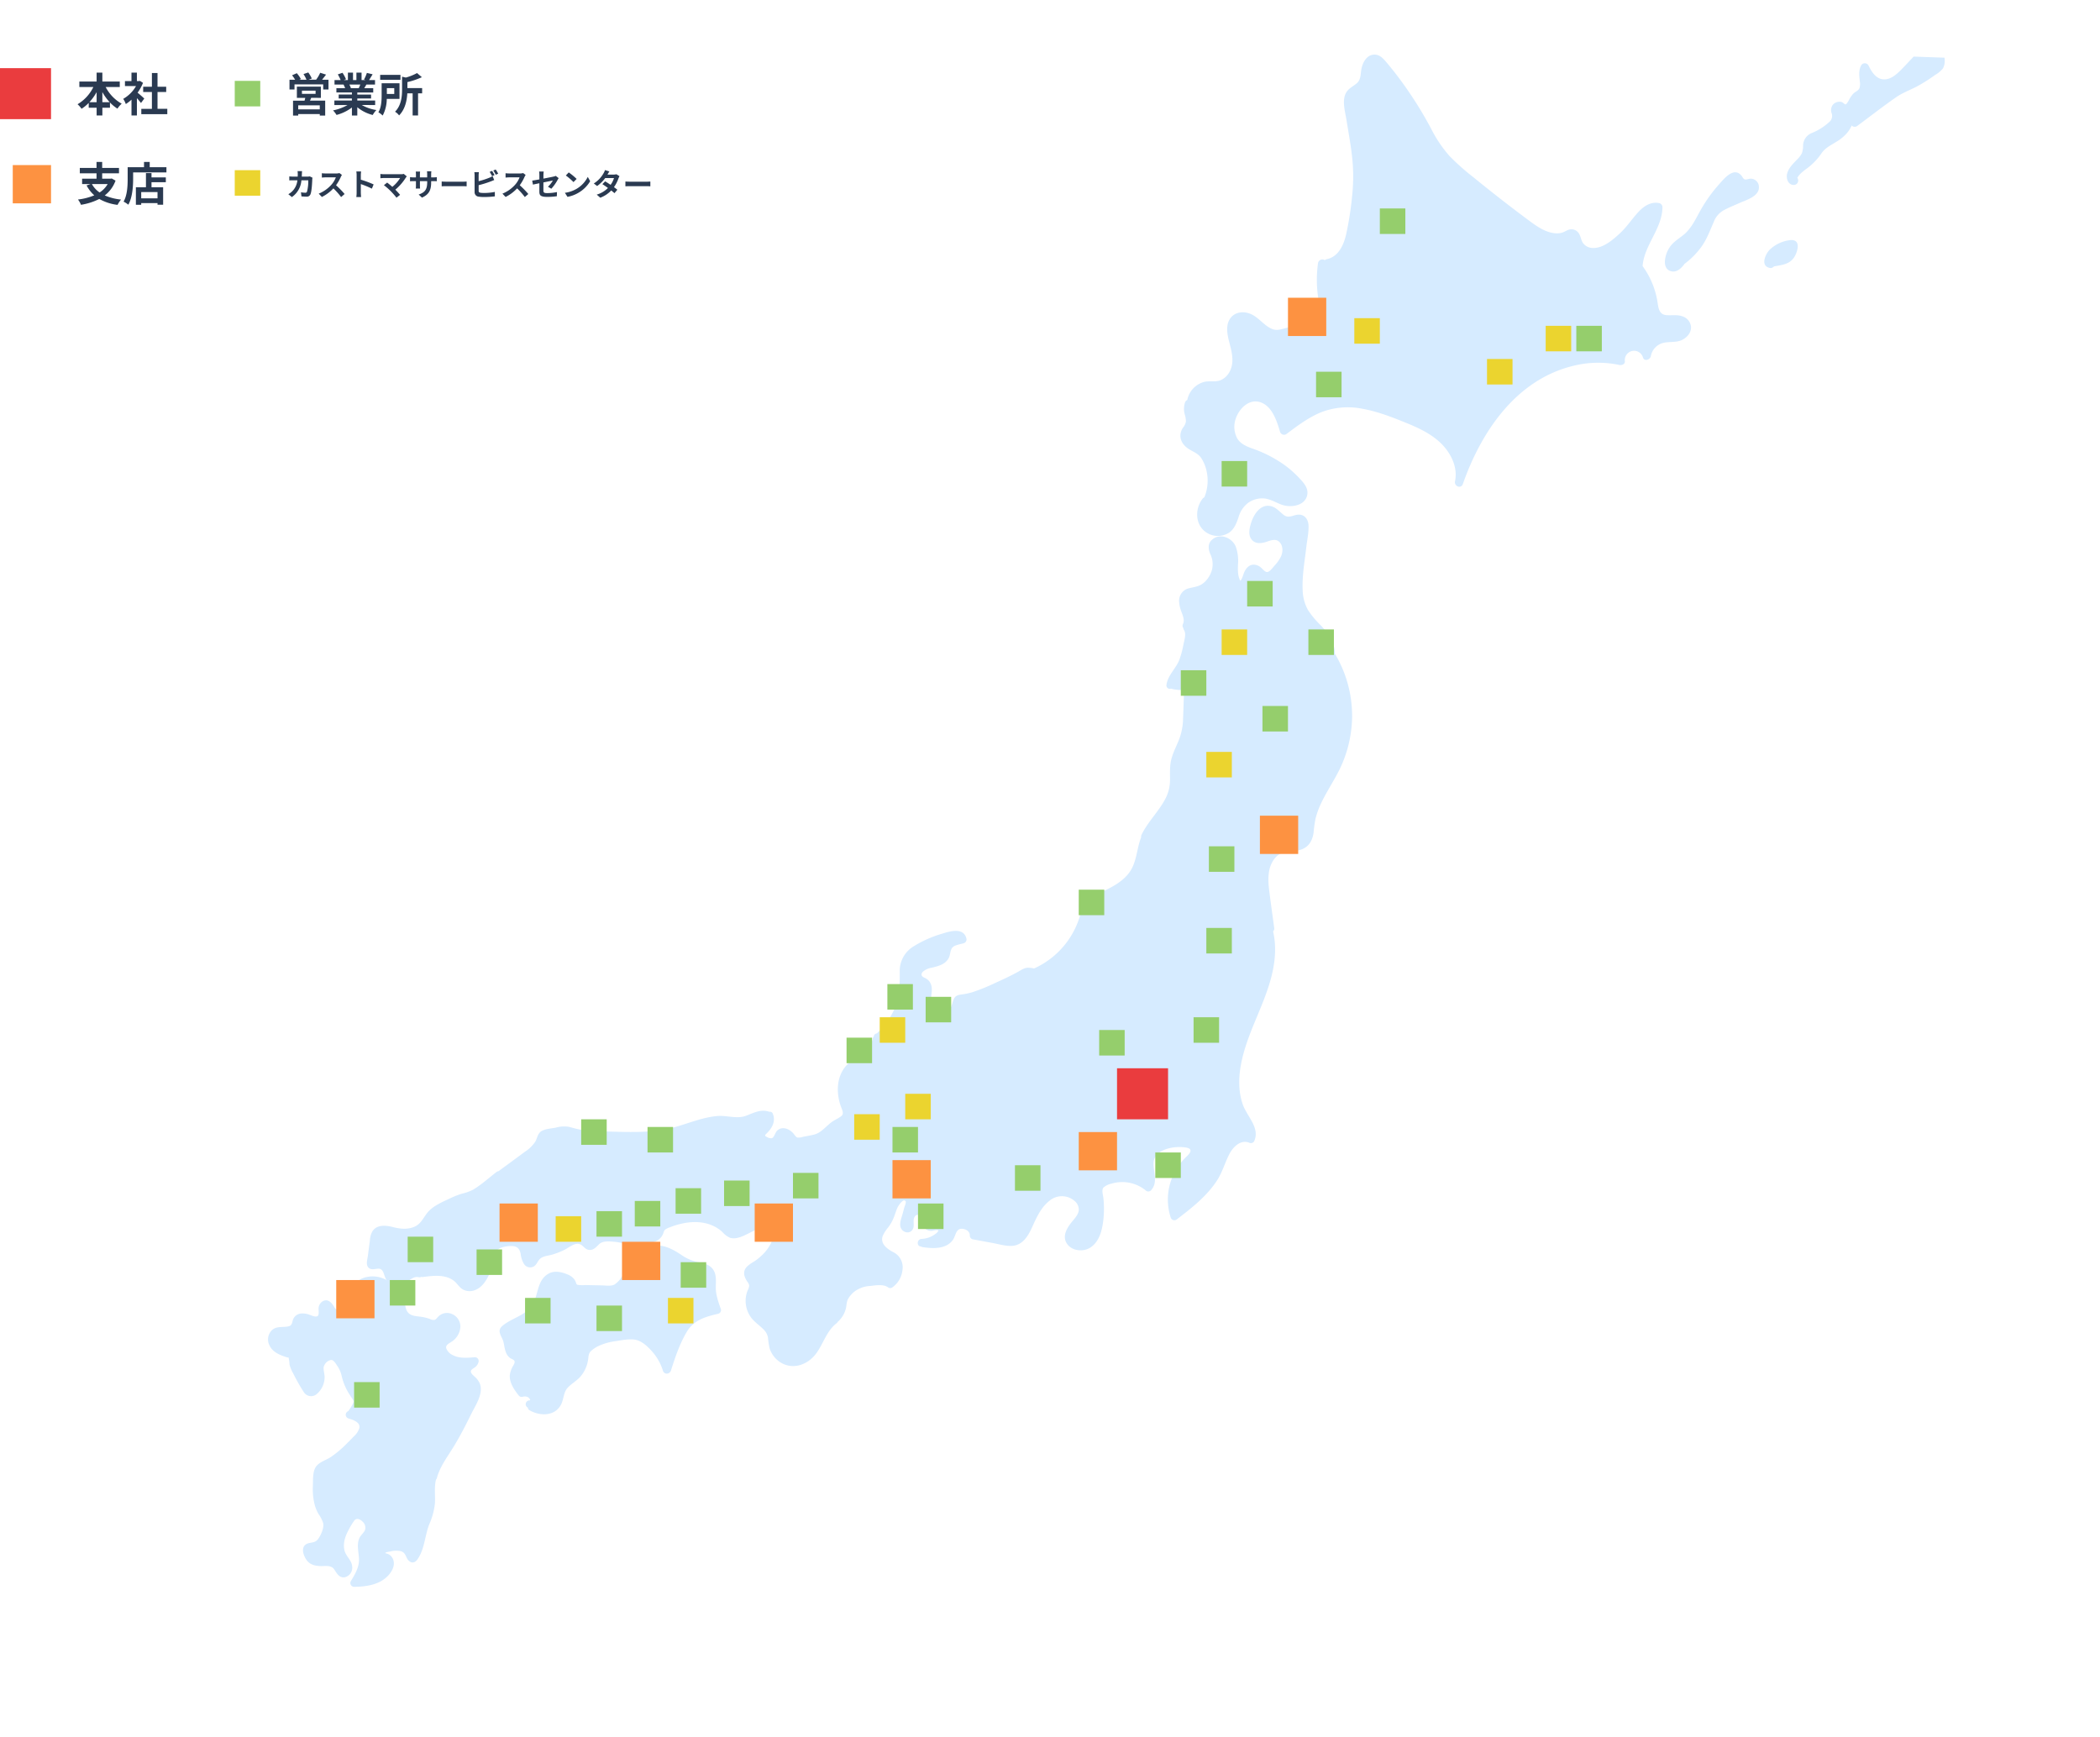 <svg xmlns="http://www.w3.org/2000/svg" width="823.015" height="680.68"><defs><clipPath id="a"><path data-name="長方形 33696" fill="#d6ebff" d="M0 0h708.613v656.349H0z"/></clipPath></defs><g data-name="グループ 381727"><g data-name="グループ 381726" transform="rotate(2 57.44 3279.97)" clip-path="url(#a)" fill="#d6ebff"><path data-name="パス 402461" d="M648.038.544c-.168-2.349-1.065-4.628-3.567-5.25-2.351-.583-4.555.599-6.203 2.2-2.187 2.124-4.147 4.544-6.198 6.805-2.027 2.24-4.593 5.248-7.946 5.018-2.829-.2-4.637-2.938-5.808-5.216a1.653 1.653 0 00-2.991.286c-.868 1.923-.483 3.984-.227 5.993a5.736 5.736 0 01-.017 2.707c-.401 1.021-1.648 1.492-2.366 2.27a11.033 11.033 0 00-1.577 2.494 10.145 10.145 0 01-.609 1.106 2.254 2.254 0 01-.5.616c-.37.204-.226.07-.286.057-.429-.089-.911-.698-1.407-.836a3.099 3.099 0 00-1.224-.07 3.308 3.308 0 00-2.384 1.465 3.54 3.54 0 00-.268 2.975 3.115 3.115 0 01-.8 3.655 22.407 22.407 0 01-6.457 4.42 5.456 5.456 0 00-3.435 4.975 8.912 8.912 0 01-.36 3.188 9.24 9.24 0 01-1.634 2.332c-1.488 1.7-3.218 3.365-3.816 5.62-.51 1.945.372 4.664 2.761 4.566a1.736 1.736 0 001.238-2.83c.905-1.77 2.61-2.993 4.149-4.233a24.44 24.44 0 005.113-5.912c1.571-2.345 4.256-3.526 6.47-5.164a16.552 16.552 0 003.086-2.909 10.596 10.596 0 001.099-1.62c.145-.276.272-.562.412-.837.323-.634.271-.335-.048-.955a1.65 1.65 0 002.544.419c4.919-3.915 9.755-7.978 14.792-11.737 2.465-1.839 5.305-2.969 7.959-4.475a62.603 62.603 0 006.976-4.768 10.905 10.905 0 002.986-2.66 6.266 6.266 0 00.54-3.7"/><path data-name="パス 402462" d="M590.303 73.53a13.945 13.945 0 00-8.188 4.094c-1.628 1.778-3.526 6.43.228 7.11a1.7 1.7 0 001.683-.65c3.111-.659 6.198-1.007 7.901-4.056 1.225-2.191 2.344-6.798-1.624-6.496"/><path data-name="パス 402463" d="M573.77 50.043c-.72-.008-1.565.48-2.236.39-.766-.104-1.036-.981-1.547-1.528-3.148-3.372-6.738 1.57-8.599 3.8a57.49 57.49 0 00-6.962 10.523c-1.764 3.433-3.282 7.154-6.265 9.758-1.692 1.478-3.562 2.647-4.89 4.498a11.14 11.14 0 00-2.019 5.73c-.116 1.882.511 3.749 2.563 4.18 2.121.442 3.654-1.071 4.828-2.602a1.653 1.653 0 00.232-.408 31.143 31.143 0 006.385-6.869c2.133-3.159 3.21-6.602 4.598-10.098a8.685 8.685 0 013.579-4.543c1.968-1.2 4.15-2.116 6.211-3.137 2.748-1.36 8.14-3.022 7.333-7.064a3.239 3.239 0 00-3.208-2.634"/><path data-name="パス 402464" d="M548.871 104.911c-2.094-.701-4.188-.153-6.328-.264-2.987-.154-3.215-2.838-3.688-5.23a32.443 32.443 0 00-6.284-13.645c.286-8.164 7.116-14.863 6.975-23.25a1.68 1.68 0 00-1.57-1.688c-3.31-.44-5.977 1.635-8.001 4.033-2.347 2.78-4.207 5.866-6.814 8.443-2.667 2.635-6.427 6.128-10.44 6.035a4.75 4.75 0 01-3.948-1.98c-.785-1.254-.911-2.816-1.944-3.941a3.42 3.42 0 00-3.606-.92c-.827.25-1.511.804-2.31 1.124a7.097 7.097 0 01-3.06.475c-3.963-.198-7.57-2.665-10.732-4.85q-11.23-7.753-22.09-16.011a90.848 90.848 0 01-9.635-7.99 51.203 51.203 0 01-7.668-10.638 152.659 152.659 0 00-14.495-20.819q-1.902-2.28-3.902-4.482c-1.198-1.309-2.542-2.69-4.439-2.724-3.327-.06-4.924 3.528-5.222 6.318-.194 1.785-.059 3.69-1.438 5.04-1.152 1.128-2.618 1.846-3.63 3.13-2.429 3.094-.727 7.883-.05 11.336.955 4.88 2.042 9.736 2.758 14.66a70.464 70.464 0 01.513 15.366 122.81 122.81 0 01-1.865 15.232c-.815 4.051-2.695 8.586-7.111 9.673a1.585 1.585 0 00-.802.462 1.734 1.734 0 00-2.645 1.251 46.923 46.923 0 00.386 12.665c.633 3.765 2.87 8.465 1.205 12.207-.584 1.32-1.823 2.718-3.366 2.758-1.748.053-3.299-1.392-4.906-1.91a8.19 8.19 0 00-4.727.055c-1.803.487-3.547 1.319-5.426.71-3.334-1.092-5.5-4.362-8.796-5.648-2.976-1.161-6.562-.62-8.215 2.37-1.495 2.696-.685 6.088.135 8.859 1.106 3.731 2.416 7.786.619 11.548a7.297 7.297 0 01-3.457 3.558c-2.048.91-4.4.279-6.522.928a9.168 9.168 0 00-6.266 7.282 1.6 1.6 0 00-.832.925 8.017 8.017 0 00.096 4.923 9.767 9.767 0 01.5 2.586 5.098 5.098 0 01-1.087 2.485c-1.991 3.35-.46 6.571 2.778 8.377 1.785.996 3.645 1.593 4.867 3.342a15.646 15.646 0 012.304 5.314 17.234 17.234 0 01-.615 9.955 1.64 1.64 0 00-.675.561c-2.475 3.426-2.69 8.555.26 11.791a8.169 8.169 0 0010.767 1.013c1.853-1.482 2.623-3.764 3.29-5.951a10.716 10.716 0 013.537-5.819 9.556 9.556 0 016.007-2c2.633.067 4.947 1.539 7.411 2.282 3.6 1.08 9.419-.003 9.718-4.7.147-2.266-1.394-3.987-2.868-5.502a43.37 43.37 0 00-5.877-5.031 49.747 49.747 0 00-13.594-6.478c-2.254-.746-4.631-1.655-5.935-3.78a9.618 9.618 0 01-.986-7.037c1.006-4.25 4.976-8.864 9.77-7.32 4.54 1.464 6.523 7.05 7.893 11.136a1.654 1.654 0 002.695.814c4.069-3.295 8.194-6.62 12.976-8.83a29.003 29.003 0 0116.497-1.983c5.791.838 11.405 2.8 16.884 4.803 4.946 1.805 10.007 3.91 13.989 7.457 4.084 3.644 7.194 9.197 6.21 14.821-.35 2.004 2.465 3.045 3.107.978 6.469-20.754 19.403-41.511 41.493-47.748a40.095 40.095 0 0118.172-1.017c.894.17 2.229-.322 2.117-1.497a3.634 3.634 0 017.046-1.715c.656 1.677 2.867.672 3.06-.718a6.53 6.53 0 014.384-5.225c2.458-.797 5.178-.266 7.544-1.467 1.94-.99 3.582-2.982 3.393-5.263a4.771 4.771 0 00-3.477-4.006"/><path data-name="パス 402465" d="M417.35 241.948c-.084-4.351-2.888-8.022-5.947-11.087a34.84 34.84 0 01-5.186-5.8 16.91 16.91 0 01-2.356-7.619c-.47-5.65.393-11.442.841-17.072.219-2.765.79-5.737.558-8.506-.177-2.137-1.479-4.064-3.813-4.045-2.211.019-3.874 1.808-5.959.38-1.576-1.08-2.823-2.624-4.722-3.191-4.351-1.3-7.023 3.081-8.009 6.636-.554 2-1.083 4.535.239 6.346 1.244 1.708 3.3 1.741 5.167 1.206 1.763-.506 4.067-1.931 5.75-.551 1.7 1.4 1.763 3.874 1.005 5.766a14.18 14.18 0 01-2.382 3.674c-.615.735-1.885 2.73-2.959 2.653-.851-.058-1.779-1.244-2.424-1.715a4.493 4.493 0 00-2.817-.993c-1.824.071-2.946 1.515-3.6 3.062-.364.864-.648 2.591-1.412 3.458-1.131-1.818-1.131-4.164-1.147-6.269a17.132 17.132 0 00-1.093-7.029c-1.592-3.507-6.478-5.357-9.508-2.324-1.566 1.566-1.264 3.661-.409 5.505a9.108 9.108 0 01.919 6.014 10.206 10.206 0 01-2.933 5.254c-1.773 1.682-3.652 1.828-5.882 2.469a5.018 5.018 0 00-3.613 5.631 12.286 12.286 0 00.935 3.5c.583 1.454 1.55 3.352.848 4.915a1.534 1.534 0 00.2 1.615 1.394 1.394 0 00.264.722c1.064 1.531.255 4.093-.016 5.8a36.028 36.028 0 01-1.344 5.856c-1.2 3.581-4.4 6.327-4.744 10.162a1.33 1.33 0 001.824 1.357 16.855 16.855 0 003.52.4c1.525.164 1.628.783 1.631 2.188.006 3.1.022 6.208-.006 9.308a23.54 23.54 0 01-1.244 7.813c-.88 2.5-2.047 4.905-2.691 7.48-.715 2.859-.429 5.637-.335 8.541a15.961 15.961 0 01-1.7 7.765c-2.472 5.009-6.488 9.073-8.731 14.217a1.566 1.566 0 00-.1.947l-.01.02c-1.64 4.619-1.321 9.824-4.187 13.981-2.517 3.658-6.62 5.976-10.5 7.929-2.076 1.041-4.274 1.885-5.737 3.777a16.3 16.3 0 00-2.459 5.924 32.754 32.754 0 01-17.253 21.195 10.991 10.991 0 00-2.536-.207c-1.48.155-2.678 1.125-3.919 1.863-2.675 1.592-5.453 3.007-8.248 4.384a76.416 76.416 0 01-9 4.048 25.358 25.358 0 01-4.132 1.054c-1.209.2-2.388.409-3.013 1.6-.606 1.154-.671 2.553-1.257 3.745a10.037 10.037 0 00-.6 1.086c-.045.135-.209.264-.255.335a16.037 16.037 0 01-2.175-1.264c-1.212-.651-2.514-1.225-3.661-1.985-1.45-.96-1.073-2.456-.97-3.964.18-2.588-.6-4.628-3.1-5.608-1.163-.458-1.518-1.3-.6-2.318a6.621 6.621 0 013.2-1.618c2.6-.735 5.492-1.457 6.73-4.142.554-1.2.426-2.9 1.18-3.98.806-1.154 3.181-1.505 4.435-1.953a1.518 1.518 0 001.035-1.824c-1.2-4.47-6.491-2.733-9.514-1.647a45.086 45.086 0 00-11.361 5.566 11.212 11.212 0 00-4.78 10.239c.174 4.59.313 9.008-1.193 13.43a30.952 30.952 0 01-6.939 10.746 1.36 1.36 0 00-1.151 1.031l-.087.3a1.363 1.363 0 00-.3.96 11.1 11.1 0 01-3.81 5.792c-2.073 1.589-4.435 2.83-6.134 4.857-3.813 4.547-3.7 10.935-1.6 16.208.448 1.128 1.421 2.688.335 3.671-1.057.954-2.54 1.6-3.681 2.478-2.2 1.7-3.971 4.361-6.707 5.167-1.45.432-2.955.715-4.428 1.057a5.171 5.171 0 01-2.137.354c-.683-.19-1.2-1.093-1.666-1.589-1.631-1.721-4.474-2.791-6.382-.819-.719.745-1.022 2.737-2 3.03a3.212 3.212 0 01-1.93-.432c-.938-.416-.848-.645-.164-1.348 2.095-2.156 3.484-4.851 2.2-7.8a1.162 1.162 0 00-1.392-.741c-3.259-1.073-6.017.583-9.063 1.863-3.539 1.489-7.529.048-11.258.5-7.545.922-14.278 4.928-21.739 6.288-7.954 1.451-16.221 1.193-24.276 1.328a52.678 52.678 0 01-5.8-.129 61.24 61.24 0 01-6.108-1.218 11.974 11.974 0 00-5.189.487c-1.734.409-3.851.567-5.408 1.473-1.653.961-1.637 2.788-2.44 4.316a13.83 13.83 0 01-3.861 4.035c-3.361 2.7-6.759 5.357-10.143 8.025a1.532 1.532 0 00-.764.345c-2.914 2.4-5.76 5.2-8.937 7.242a18.07 18.07 0 01-4.206 1.686 33.37 33.37 0 00-4.68 2.021c-2.74 1.415-6.121 2.975-8.19 5.324-1.947 2.208-2.582 4.986-5.44 6.317-2.669 1.244-5.624 1.005-8.412.393-2.666-.587-6.085-.848-7.825 1.769a7.957 7.957 0 00-.964 3.781q-.3 3.051-.59 6.108c-.132 1.344-.725 3.323.31 4.451 1.105 1.2 2.691.454 4.025.384 1.908-.1 2.156 2.234 2.872 3.6a4.732 4.732 0 003.426 2.662 6.738 6.738 0 004.358-1.08c1.512-.877 3.246-2.8 5.157-2.4a1.451 1.451 0 001.06-.158 1.544 1.544 0 00.683.032c3.919-.651 8.505-1.411 12.022.977 1.373.934 2.2 2.478 3.661 3.3a5.566 5.566 0 004.648.225c3.317-1.247 5.028-4.867 6.14-7.99a24.851 24.851 0 001.151-4.876c.293-2.092.632-3.523 2.814-4.274a11.936 11.936 0 014.139-.709c2.017.061 2.894 1.041 3.358 2.933a9.563 9.563 0 001.473 3.974 2.88 2.88 0 003.858.777c1.135-.731 1.389-2.114 2.285-3.03 1.128-1.154 3.152-1.334 4.625-1.808a28.47 28.47 0 004.893-2.1c1.573-.854 3.548-2.74 5.482-2.5 1.718.213 2.4 2.263 4.348 2.23 1.676-.026 2.617-1.367 3.684-2.433 1.363-1.363 3.81-1.2 5.618-1.128a19.6 19.6 0 016.939 1.592 1.565 1.565 0 001.686-.274 1.44 1.44 0 001.06-.145c2.362-1.267 5.263-.8 7.539-2.366a5.224 5.224 0 002.044-2.649c.222-.635.261-1.212.8-1.663a7.037 7.037 0 011.766-.922c5.321-2.3 11.642-3.468 17.14-1.047a13.356 13.356 0 013.429 2.15 8.625 8.625 0 003.068 2.169c2.52.735 5.324-.918 7.471-2.069 2.35-1.254 4.677-2.756 7.323-3.3a4.271 4.271 0 011.837-.177c.722.264.674 1.025.693 1.718a11.6 11.6 0 01-.516 3.729 16.391 16.391 0 01-4.039 6.543 21 21 0 01-2.994 2.562 13.933 13.933 0 00-2.756 2.144c-1.686 1.956-.919 3.99.413 5.843a3.118 3.118 0 01.78 1.55 4.858 4.858 0 01-.525 1.811 10.881 10.881 0 00-.677 3.623 11.138 11.138 0 002.272 6.865c1.45 1.879 3.516 3.043 5.2 4.677a5.859 5.859 0 011.8 3.142 30.776 30.776 0 00.758 4.055 10.14 10.14 0 004.341 5.35c5.031 2.991 10.788.677 13.914-3.8 2.756-3.945 3.819-9.076 7.661-12.222a1.4 1.4 0 00.432-.574 10.244 10.244 0 003-5.35c.258-1.3.148-2.624.764-3.826a10.622 10.622 0 012.1-2.685 11.245 11.245 0 016.414-2.641c2.147-.31 5.141-.967 7.017.354a1.434 1.434 0 001.5 0 9.559 9.559 0 003.852-7.126 6.591 6.591 0 00-3.6-6.659c-2.433-1.141-5.627-3.107-4.609-6.314a13.623 13.623 0 012.021-3.417 16.875 16.875 0 002.092-4.042c.467-1.318.777-2.711 1.344-3.993.3-.671 2.262-3.9 3.078-2.382.222.419-.406 2.085-.5 2.5-.184.8-.371 1.6-.554 2.4-.358 1.55-1.086 3.387-.69 4.983.645 2.591 4.367 3.174 5.1.315.329-1.283-.261-2.6.155-3.867.477-1.454 1.886-1.744 2.466-.3.906 2.266 1.192 5.131 4.325 5.157.777 0 1.811-.541 2.556-.377.525.116.351.09.161.522a3.261 3.261 0 01-1.012 1.035 9.683 9.683 0 01-5.3 2.095c-1.853.155-1.9 3.007-.11 2.968a1.563 1.563 0 00.645.222c4.026.5 9.392.545 11.832-3.358 1.031-1.644.909-4.361 3.365-4.354 1.46 0 3.152.906 3.133 2.52a1.5 1.5 0 001.089 1.431l8.058 1.209c2.472.371 5.2 1.125 7.706.831 4.077-.477 6.075-4.232 7.474-7.658 1.534-3.758 3.149-7.751 6.333-10.443a7.543 7.543 0 019.682-.5 4.47 4.47 0 011.989 3.768c-.145 1.744-1.479 3.243-2.5 4.574-1.989 2.6-3.948 6.153-1.325 9.092 2.163 2.427 6.311 2.582 8.889.754 3.445-2.44 4.351-6.9 4.677-10.843a39.758 39.758 0 00-.268-8.708c-.161-1.163-.922-3.168-.087-4.151a7.23 7.23 0 013.068-1.608 14.6 14.6 0 0113.43 2.14 1.508 1.508 0 002.095 0c2.849-3.329.612-7.117.671-10.92.058-3.62 3.616-5.38 6.71-6.076a17.261 17.261 0 015.083-.367c.719.055 2.246.148 2.472 1.054.235.938-1.083 2.15-1.621 2.73a23.709 23.709 0 00-5.817 10.314 22.93 22.93 0 00.612 13.543 1.506 1.506 0 002.475.654c5.621-4.625 11.361-9.424 15.161-15.735 1.995-3.31 2.833-7.007 4.457-10.468 1.376-2.933 4.322-6.137 7.871-4.7a1.471 1.471 0 001.673-.68c2.263-5.308-3.058-9.592-4.883-14.165-1.989-5-2.1-10.555-1.3-15.818 1.776-11.78 7.768-22.294 10.494-33.813 1.457-6.162 1.911-12.566.255-18.709a1.5 1.5 0 00.4-1.325c-.822-4.831-1.689-9.656-2.459-14.494-.654-4.125-1.031-8.667 1.379-12.325a7.2 7.2 0 013.806-2.991 53.041 53.041 0 015.341-.886c3.826-.783 5.676-3.5 6.047-7.258a52.575 52.575 0 01.528-5.276 31.917 31.917 0 011.943-6.124c1.618-3.819 3.745-7.4 5.6-11.1a48.628 48.628 0 005.444-22.568 47.355 47.355 0 00-7.326-24.788 1.478 1.478 0 00-.287-.335"/><path data-name="パス 402466" d="M183.537 498.466c-.077-2.4.2-4.973-1.347-7-1.447-1.892-3.726-2.288-5.947-2.627a17.545 17.545 0 01-6.656-2.62c-4.174-2.53-8.412-4.657-13.2-2.266s-6.978 7.468-9.824 11.683a9.887 9.887 0 01-2.711 3.091c-1.334.8-3.323.509-4.815.529l-4.622.068-2.021.029a14.429 14.429 0 01-2.888.039c-.6-.123-.554-.277-.8-.86a5.139 5.139 0 00-.764-1.344 6.383 6.383 0 00-2.794-1.8c-2.346-.874-5.1-1.36-7.349.026-4.725 2.917-3.433 9.015-6.285 13.06-2.743 3.89-7.719 4.941-11.084 8.054-2.321 2.143.145 4.109.725 6.369.554 2.172.748 4.632 2.74 6.04.467.332 1.215.483 1.608.88.564.564.106 1.379-.187 2.008a9.291 9.291 0 00-1.263 3.929c-.029 3.046 1.982 5.643 3.848 7.851a1.462 1.462 0 001.444.384 2.874 2.874 0 012.175.093c.219.11 1.38 1.212.58 1.206a1.5 1.5 0 00-.541 2.865 1.293 1.293 0 00.732 1.018c4.055 2.156 9.837 2.092 12.167-2.536 1.089-2.16.8-4.892 2.408-6.788 1.486-1.753 3.552-2.862 4.973-4.7a13.122 13.122 0 002.659-6.514c.158-1.315.013-2.488 1-3.494a12.138 12.138 0 012.943-2.118 23.236 23.236 0 016.746-2.143c2.343-.435 5.183-1.138 7.564-.787 2.653.393 5.186 2.711 6.939 4.606a20.376 20.376 0 014.3 7.216 1.575 1.575 0 002.6.551 1.421 1.421 0 00.516-.783c1.454-5.25 3.113-10.807 5.785-15.587 2.553-4.561 7.146-6.024 11.912-7.3a1.492 1.492 0 001.035-1.824c-1.079-2.727-2.214-5.531-2.308-8.5"/><path data-name="パス 402467" d="M90.426 536.848c-.563-.512-1.825-1.386-1.662-2.266.127-.695 1.216-1.194 1.7-1.646a3.75 3.75 0 001.168-1.985 1.5 1.5 0 00-1.495-1.827c-2.906.344-6.149.809-8.857-.596a4.778 4.778 0 01-2.488-2.488c-.375-1.312 1.022-1.944 1.91-2.597a7.405 7.405 0 003.322-5.926 5.325 5.325 0 00-3.316-4.94 4.827 4.827 0 00-5.668 1.367c-.353.4-.679.936-1.195 1.115a3.063 3.063 0 01-1.847-.287 16.482 16.482 0 00-3.779-.767c-2.522-.225-4.792-.22-5.745-2.96a23.757 23.757 0 00-3.074-6.783c-2.98-3.99-7.804-6.313-12.78-5.053-5.085 1.278-7.362 6.2-7.663 11.045a6.89 6.89 0 01-.056 1.702c-.228.572-.85.588-1.431.672-1.482.21-2.316.053-3.122-1.238-.984-1.573-2.508-3.296-4.543-2.126a3.456 3.456 0 00-1.537 2.414c-.19.992.575 3.145-.496 3.586-.852.353-2.143-.247-2.948-.49a7.508 7.508 0 00-3.613-.35 3.676 3.676 0 00-2.713 2.16c-.474 1.085-.245 2.488-1.542 2.918-2.15.71-4.478.014-6.406 1.542a5.075 5.075 0 00-1.002 6.315c1.34 2.625 4.284 3.635 6.946 4.37a1.44 1.44 0 00.65.038 13.432 13.432 0 01.479 2.749 12.615 12.615 0 001.518 3.354 74.471 74.471 0 004.486 7.316 3.383 3.383 0 005.167.444 8.763 8.763 0 002.754-6.412c.016-1.381-.589-2.73-.515-4.096a3.757 3.757 0 012.664-2.927c1.132-.275 2.133 1.509 2.718 2.305a10.82 10.82 0 011.803 3.828 22.554 22.554 0 003.444 7.287c.39.564.79 1.12 1.178 1.687.489.715.533.775.197 1.58a17.848 17.848 0 01-1.762 3.095 1.522 1.522 0 00.152 2.863c1.793.47 4.89 1.28 4.403 3.74a7.878 7.878 0 01-2.149 3.351c-.884.992-1.787 1.974-2.697 2.941a40.954 40.954 0 01-6.001 5.388c-1.809 1.272-4.534 2.096-5.701 4.093s-.84 5.11-.843 7.331a24.542 24.542 0 001.039 7.675 16.182 16.182 0 001.48 3.214 14.018 14.018 0 012.027 3.62c.467 1.901-.795 5.001-1.957 6.535-1.315 1.732-3.638.882-4.982 2.447-1.388 1.62-.086 4.472 1.083 5.878 1.37 1.652 3.408 2.021 5.453 1.998 1.847-.02 4.125-.605 5.356 1.118 1.075 1.504 2.088 3.393 4.303 2.922a3.87 3.87 0 002.7-4.296c-.257-2.425-2.555-3.888-3.227-6.147-.793-2.655.034-5.47 1.197-7.879a30.373 30.373 0 012.177-3.94c.895-1.312 2.32-.682 3.32.26a3.088 3.088 0 011.074 3.138c-.437 1.247-1.654 2.14-2.144 3.405-1.03 2.664-.034 5.388.164 8.096.232 3.226-1.373 6.086-2.892 8.811a1.493 1.493 0 001.357 2.183c4.905-.23 10.316-1.2 13.534-5.297 1.33-1.697 2.301-3.988 1.316-6.083a3.712 3.712 0 00-2.12-1.99 7.928 7.928 0 01-1.01-.277c.086-.396 1.55-.59 1.877-.666a8.844 8.844 0 014.154-.307c1.438.369 1.807 1.237 2.42 2.462.96 1.91 2.882 2.582 4.197.63 2.736-4.07 2.605-9.382 4.174-13.908a26.97 26.97 0 001.973-8.471c.054-3.074-.547-6.152.079-9.184a1.447 1.447 0 00.332-.657c1.08-4.65 3.93-8.564 6.232-12.665 2.345-4.183 4.389-8.53 6.35-12.901 1.555-3.466 4.7-8.296 2.881-12.177a7.783 7.783 0 00-1.93-2.38"/></g></g><g data-name="グループ 381669"><path data-name="パス 403812" d="M40.116 40.045v-3.96a20.061 20.061 0 002.862 3.96zm-5.076 0a20.975 20.975 0 002.826-3.924v3.924zm11.9-5.94v-2.16h-6.824v-3.474h-2.25v3.474H31.1v2.16h5.49a15.99 15.99 0 01-6.19 6.75 10.583 10.583 0 011.562 1.782 15.286 15.286 0 002.808-2.3v1.89h3.1v3.038h2.25v-3.042h2.98v-2.052a14.726 14.726 0 002.934 2.412 9.1 9.1 0 011.66-1.944 15.724 15.724 0 01-6.282-6.534zm9.61 4.518c-.378-.36-1.764-1.6-2.628-2.3a17.471 17.471 0 002.124-3.852l-1.206-.774-.378.09h-.81v-3.312h-2.124v3.312h-2.556v1.944h4.338a13.445 13.445 0 01-5.022 5.018 8.579 8.579 0 011.012 2.034 14.9 14.9 0 002.232-1.728v6.21h2.124v-6.786a26.916 26.916 0 011.6 1.89zm5.184 4.032v-6.588h3.4v-2.068h-3.4v-5.382h-2.2v5.382h-3.42v2.07h3.42v6.588H55.38v2.086h10.188v-2.088z" fill="#2a3a51"/><path data-name="パス 403811" d="M42.2 72.129a9.618 9.618 0 01-3.164 3.312 9.647 9.647 0 01-3.024-3.312zm1.584-2.178l-.378.072h-3.362v-2.088h6.588v-2.124h-6.588v-2.34H37.83v2.34h-6.552v2.124h6.552v2.088h-5.652v2.106h3.33l-1.584.54a13.911 13.911 0 003.024 3.888 23.723 23.723 0 01-6.39 1.642 8.155 8.155 0 011.17 2.07 24.008 24.008 0 007.182-2.29 19.188 19.188 0 007.164 2.32 11 11 0 011.368-2.086 20.865 20.865 0 01-6.39-1.62 12.726 12.726 0 004.23-5.8zm17.95 7.776h-6.39v-2.448h6.39zm-2.358-9.882H57.2v5.544h-3.944v6.876h2.088v-.666h6.39v.648h2.2v-6.858h-4.558v-1.962h5.616v-1.89h-5.616zm-.7-2.3v-2.07h-2.234v2.07h-6.408v4.536c0 2.592-.126 6.372-1.6 8.946a9.942 9.942 0 011.852 1.202c1.62-2.808 1.89-7.254 1.89-10.152v-2.5h13.05v-2.034z" fill="#2a3a51"/><path data-name="パス 403810" d="M125.32 42.853h-8.442v-1.566h8.442zm-6.984-7.326h5.346v1.26h-5.346zm7.416 2.826v-4.41h-9.4v4.41h3.28c-.072.36-.18.738-.27 1.1h-4.518v5.846h2.034v-.592h8.442v.592h2.124v-5.85h-5.958c.162-.342.324-.7.468-1.1zm.468-7.11c.5-.594 1.044-1.314 1.566-2l-2.3-.72a13.462 13.462 0 01-1.6 2.718h-2.958l1.26-.468a12.111 12.111 0 00-1.368-2.374l-1.872.63a14.7 14.7 0 011.17 2.214h-2.772l.576-.252a11.621 11.621 0 00-1.6-2.3l-1.854.81a14.207 14.207 0 011.188 1.746h-2.2v3.834h1.964v-2.016h11.25v2.016h2.07v-3.834zm14.994 1.89c-.2.486-.414 1.008-.63 1.44h-3.366l.306-.054a9.67 9.67 0 00-.612-1.386zm5.814 8.028v-1.762h-7v-.792h5.4v-1.55h-5.4v-.81h6.246v-1.674h-3.53c.27-.432.558-.918.846-1.44h3.384v-1.746h-2.34c.414-.63.9-1.44 1.4-2.268l-2.25-.54a14.5 14.5 0 01-1.134 2.61l.648.2H141.7v-2.934h-2.016v2.934h-1.332v-2.934h-2v2.934h-1.636l.882-.324a13.62 13.62 0 00-1.368-2.538l-1.836.63a16.135 16.135 0 011.116 2.232h-2.41v1.746h3.76l-.216.036a8.089 8.089 0 01.612 1.4h-3.42v1.674h6.084v.81h-5.184v1.548h5.184v.796h-6.876v1.764h5.166a18.911 18.911 0 01-5.688 2.104 9.984 9.984 0 011.368 1.782 17.075 17.075 0 006.03-2.916v3.132h2.106v-3.24a15.365 15.365 0 006.048 3.042 10.069 10.069 0 011.44-1.944 16.081 16.081 0 01-5.706-1.962zm9.918-11.826h-7.956v1.944h7.956zm-2.43 5.2v2.286h-2.9v-2.284zm2.052 4.214v-6.12h-7v4.57c0 2.07-.09 4.878-1.278 6.8a9.273 9.273 0 011.69 1.284 14.142 14.142 0 001.6-6.534zm8.874-4.23h-5.778v-2.34a29.987 29.987 0 005.67-1.926l-1.89-1.62a20.194 20.194 0 01-4.392 1.766l-1.476-.342v4.968c0 2.664-.252 6.228-2.754 8.766a5.289 5.289 0 011.584 1.44c2.394-2.394 3.06-5.886 3.222-8.64h2.088v8.674h2.124v-8.676h1.6z" fill="#2a3a51"/><path data-name="パス 403809" d="M118.384 67.075h-1.764a8.881 8.881 0 01.08 1.104c0 .36-.012.708-.024 1.044h-1.712c-.456 0-1.08-.036-1.584-.084v1.572c.516-.048 1.176-.048 1.584-.048h1.584a7.057 7.057 0 01-1.98 4.272A7.151 7.151 0 01113 76.111l1.388 1.128a8.714 8.714 0 003.732-6.576h2.7a16.423 16.423 0 01-.5 4.452.638.638 0 01-.684.42 9.932 9.932 0 01-1.68-.168l.188 1.608c.576.048 1.3.1 1.98.1a1.477 1.477 0 001.548-.928c.516-1.224.66-4.572.708-5.868a4.906 4.906 0 01.084-.636l-1.044-.504a5.578 5.578 0 01-.9.084h-2.256c.024-.348.036-.708.048-1.08.012-.288.036-.792.072-1.068zm15.624 1.488l-.984-.732a4.3 4.3 0 01-1.236.156h-4.236a13.407 13.407 0 01-1.416-.088v1.7c.252-.012.912-.084 1.416-.084h4.068a9.3 9.3 0 01-1.788 2.94 13.452 13.452 0 01-4.92 3.444l1.236 1.3a15.807 15.807 0 004.512-3.368 27.365 27.365 0 013.024 3.4l1.368-1.192a33.735 33.735 0 00-3.352-3.432 17.643 17.643 0 001.884-3.3 5.67 5.67 0 01.424-.744zm5.76 6.984a13.18 13.18 0 01-.12 1.68h1.872a24.337 24.337 0 01-.108-1.68v-3.4a34.661 34.661 0 014.332 1.792l.684-1.656a39.192 39.192 0 00-5.016-1.86v-1.776a13.047 13.047 0 01.108-1.44h-1.872a8.33 8.33 0 01.12 1.44zm19.668-6.408l-1.2-.984a3.876 3.876 0 01-1.116.132h-6.66a11.522 11.522 0 01-1.38-.108v1.68c.252-.024.9-.084 1.38-.084h6.348a13.318 13.318 0 01-3.048 3.456 40.237 40.237 0 00-2.028-1.668l-1.272 1.02a25.526 25.526 0 012.64 2.3 31.27 31.27 0 012.292 2.596l1.408-1.116a33.655 33.655 0 00-1.864-2.028 19.993 19.993 0 004.092-4.692 4.184 4.184 0 01.408-.504zm9.54 2.26v-.4h.888c.636 0 1.056.012 1.32.036v-1.6a7.111 7.111 0 01-1.32.084h-.888v-1.26a7.56 7.56 0 01.084-1.116h-1.716a7.919 7.919 0 01.072 1.116v1.26h-2.844v-1.184a7.334 7.334 0 01.072-1.08h-1.7c.036.36.072.732.072 1.08v1.188h-1.02a7.8 7.8 0 01-1.3-.108v1.632c.264-.024.7-.048 1.3-.048h1.02v1.632a9.7 9.7 0 01-.072 1.26h1.68c-.012-.24-.048-.732-.048-1.26v-1.632h2.844v.456c0 2.952-1.02 3.984-3.336 4.788l1.28 1.212c2.892-1.272 3.612-3.084 3.612-6.056zm4.124-.256v1.884c.444-.036 1.248-.06 1.932-.06h6.448c.5 0 1.116.048 1.4.06v-1.884c-.312.024-.84.072-1.4.072h-6.444c-.624 0-1.5-.036-1.936-.072zm19.756-4.164l-.948.384a14.361 14.361 0 01.936 1.668l.972-.408c-.228-.444-.66-1.2-.96-1.644zm1.416-.54l-.948.384a12.722 12.722 0 01.976 1.656l.948-.408a13.247 13.247 0 00-.976-1.632zm-6.588 1.06h-1.776a9.928 9.928 0 01.092 1.244v6.54a1.731 1.731 0 001.644 1.8 13.358 13.358 0 002.016.132 34.1 34.1 0 004.276-.252v-1.752a20.329 20.329 0 01-4.176.42 11.223 11.223 0 01-1.392-.072c-.54-.108-.78-.24-.78-.756v-2.22a41.42 41.42 0 004.7-1.464c.4-.144.936-.372 1.4-.564l-.648-1.524a7.761 7.761 0 01-1.308.648 30.263 30.263 0 01-4.152 1.332v-2.268a9.015 9.015 0 01.104-1.244zm18.324 1.064l-.984-.732a4.3 4.3 0 01-1.236.156h-4.236a13.406 13.406 0 01-1.416-.088v1.7c.252-.012.912-.084 1.416-.084h4.068a9.3 9.3 0 01-1.788 2.94 13.452 13.452 0 01-4.92 3.444l1.236 1.3a15.807 15.807 0 004.512-3.368 27.365 27.365 0 013.024 3.4l1.368-1.192a33.735 33.735 0 00-3.352-3.432 17.643 17.643 0 001.884-3.3 5.67 5.67 0 01.424-.744zm5.376 6.536c0 1.416.4 2.076 3.132 2.076a28.207 28.207 0 003.72-.264l.048-1.632a19.6 19.6 0 01-3.78.408c-1.32 0-1.536-.264-1.536-1.008v-3.18c1.7-.348 3.324-.66 3.7-.744a10.218 10.218 0 01-1.92 2.436l1.32.78a17.2 17.2 0 002.484-3.492 7.01 7.01 0 01.4-.66l-1.152-.888a3.383 3.383 0 01-.852.276c-.54.132-2.22.468-3.972.8v-1.408a12.611 12.611 0 01.108-1.38h-1.796a10.379 10.379 0 01.1 1.38v1.716c-1.188.216-2.244.4-2.808.468l.288 1.572c.5-.12 1.452-.312 2.52-.528zm11.508-7.52l-1.128 1.2a24.951 24.951 0 013 2.592l1.224-1.248a24.236 24.236 0 00-3.096-2.544zm-1.5 7.992l1.008 1.584a13 13 0 004.452-1.692 12.76 12.76 0 004.44-4.44l-.936-1.692a11.3 11.3 0 01-4.368 4.668 12.368 12.368 0 01-4.596 1.572zm17.436-8.372l-1.74-.54a4.967 4.967 0 01-.552 1.248 11.142 11.142 0 01-3.816 4l1.3 1a14.433 14.433 0 003.168-3.108h3.432a8.517 8.517 0 01-1.32 2.64c-.756-.5-1.512-1-2.148-1.356l-1.072 1.092c.612.384 1.4.924 2.184 1.5a10.194 10.194 0 01-4.4 2.6l1.388 1.216a11.291 11.291 0 004.3-2.844c.492.4.936.768 1.26 1.068l1.14-1.356a26.861 26.861 0 00-1.332-1.008 13.741 13.741 0 001.772-3.452 5.647 5.647 0 01.4-.852l-1.224-.756a3.81 3.81 0 01-1.044.132h-2.436a12.927 12.927 0 01.74-1.224zm6.272 3.944v1.884c.444-.036 1.248-.06 1.932-.06h6.444c.5 0 1.116.048 1.4.06v-1.884c-.312.024-.84.072-1.4.072h-6.444c-.62 0-1.496-.036-1.932-.072z" fill="#2a3a51"/><path data-name="長方形 33579" fill="#ea3c3e" d="M0 26.699h20v20H0z"/><path data-name="長方形 33581" fill="#fd9241" d="M5 64.699h15v15H5z"/><path data-name="長方形 33580" fill="#95ce6c" d="M92 31.699h10v10H92z"/><path data-name="長方形 33582" fill="#ebd42f" d="M92 66.699h10v10H92z"/></g><g data-name="グループ 381670"><path data-name="長方形 33583" fill="#ea3c3e" d="M437.774 418.699h20v20h-20z"/><path data-name="長方形 33592" fill="#fd9241" d="M504.774 116.699h15v15h-15z"/><path data-name="長方形 33601" fill="#fd9241" d="M493.774 319.699h15v15h-15z"/><path data-name="長方形 33607" fill="#fd9241" d="M422.774 443.699h15v15h-15z"/><path data-name="長方形 33611" fill="#fd9241" d="M349.774 454.699h15v15h-15z"/><path data-name="長方形 33626" fill="#fd9241" d="M195.774 471.699h15v15h-15z"/><path data-name="長方形 33636" fill="#fd9241" d="M131.774 501.699h15v15h-15z"/><path data-name="長方形 33620" fill="#fd9241" d="M295.774 471.699h15v15h-15z"/><path data-name="長方形 33629" fill="#fd9241" d="M243.774 486.699h15v15h-15z"/><path data-name="長方形 33587" fill="#95ce6c" d="M617.774 127.699h10v10h-10z"/><path data-name="長方形 33593" fill="#95ce6c" d="M515.774 145.699h10v10h-10z"/><path data-name="長方形 33594" fill="#95ce6c" d="M478.774 180.699h10v10h-10z"/><path data-name="長方形 33595" fill="#95ce6c" d="M488.774 227.699h10v10h-10z"/><path data-name="長方形 33596" fill="#95ce6c" d="M512.774 246.699h10v10h-10z"/><path data-name="長方形 33597" fill="#95ce6c" d="M494.774 276.699h10v10h-10z"/><path data-name="長方形 33602" fill="#95ce6c" d="M473.774 331.699h10v10h-10z"/><path data-name="長方形 33603" fill="#95ce6c" d="M422.774 348.699h10v10h-10z"/><path data-name="長方形 33604" fill="#95ce6c" d="M472.774 363.699h10v10h-10z"/><path data-name="長方形 33605" fill="#95ce6c" d="M467.774 398.699h10v10h-10z"/><path data-name="長方形 33606" fill="#95ce6c" d="M430.774 403.699h10v10h-10z"/><path data-name="長方形 33609" fill="#95ce6c" d="M397.774 456.699h10v10h-10z"/><path data-name="長方形 33610" fill="#95ce6c" d="M359.774 471.699h10v10h-10z"/><path data-name="長方形 33612" fill="#95ce6c" d="M349.774 441.699h10v10h-10z"/><path data-name="長方形 33615" fill="#95ce6c" d="M331.774 406.699h10v10h-10z"/><path data-name="長方形 33619" fill="#95ce6c" d="M310.774 459.699h10v10h-10z"/><path data-name="長方形 33621" fill="#95ce6c" d="M283.774 462.699h10v10h-10z"/><path data-name="長方形 33630" fill="#95ce6c" d="M266.774 494.699h10v10h-10z"/><path data-name="長方形 33632" fill="#95ce6c" d="M233.774 511.699h10v10h-10z"/><path data-name="長方形 33633" fill="#95ce6c" d="M205.774 508.699h10v10h-10z"/><path data-name="長方形 33622" fill="#95ce6c" d="M264.774 465.699h10v10h-10z"/><path data-name="長方形 33623" fill="#95ce6c" d="M248.774 470.699h10v10h-10z"/><path data-name="長方形 33627" fill="#95ce6c" d="M227.774 438.699h10v10h-10z"/><path data-name="長方形 33628" fill="#95ce6c" d="M253.774 441.699h10v10h-10z"/><path data-name="長方形 33624" fill="#95ce6c" d="M233.774 474.699h10v10h-10z"/><path data-name="長方形 33634" fill="#95ce6c" d="M186.774 489.699h10v10h-10z"/><path data-name="長方形 33635" fill="#95ce6c" d="M159.774 484.699h10v10h-10z"/><path data-name="長方形 33637" fill="#95ce6c" d="M152.774 501.699h10v10h-10z"/><path data-name="長方形 33638" fill="#95ce6c" d="M138.774 541.699h10v10h-10z"/><path data-name="長方形 33617" fill="#95ce6c" d="M347.774 385.699h10v10h-10z"/><path data-name="長方形 33618" fill="#95ce6c" d="M362.774 390.699h10v10h-10z"/><path data-name="長方形 33608" fill="#95ce6c" d="M452.774 451.699h10v10h-10z"/><path data-name="長方形 33598" fill="#95ce6c" d="M462.774 262.699h10v10h-10z"/><path data-name="長方形 33590" fill="#95ce6c" d="M540.774 81.699h10v10h-10z"/><path data-name="長方形 33588" fill="#ebd42f" d="M605.774 127.699h10v10h-10z"/><path data-name="長方形 33591" fill="#ebd42f" d="M530.774 124.699h10v10h-10z"/><path data-name="長方形 33599" fill="#ebd42f" d="M478.774 246.699h10v10h-10z"/><path data-name="長方形 33600" fill="#ebd42f" d="M472.774 294.699h10v10h-10z"/><path data-name="長方形 33613" fill="#ebd42f" d="M354.774 428.699h10v10h-10z"/><path data-name="長方形 33616" fill="#ebd42f" d="M344.774 398.699h10v10h-10z"/><path data-name="長方形 33614" fill="#ebd42f" d="M334.774 436.699h10v10h-10z"/><path data-name="長方形 33631" fill="#ebd42f" d="M261.774 508.699h10v10h-10z"/><path data-name="長方形 33625" fill="#ebd42f" d="M217.774 476.699h10v10h-10z"/><path data-name="長方形 33589" fill="#ebd42f" d="M582.774 140.699h10v10h-10z"/></g></svg>